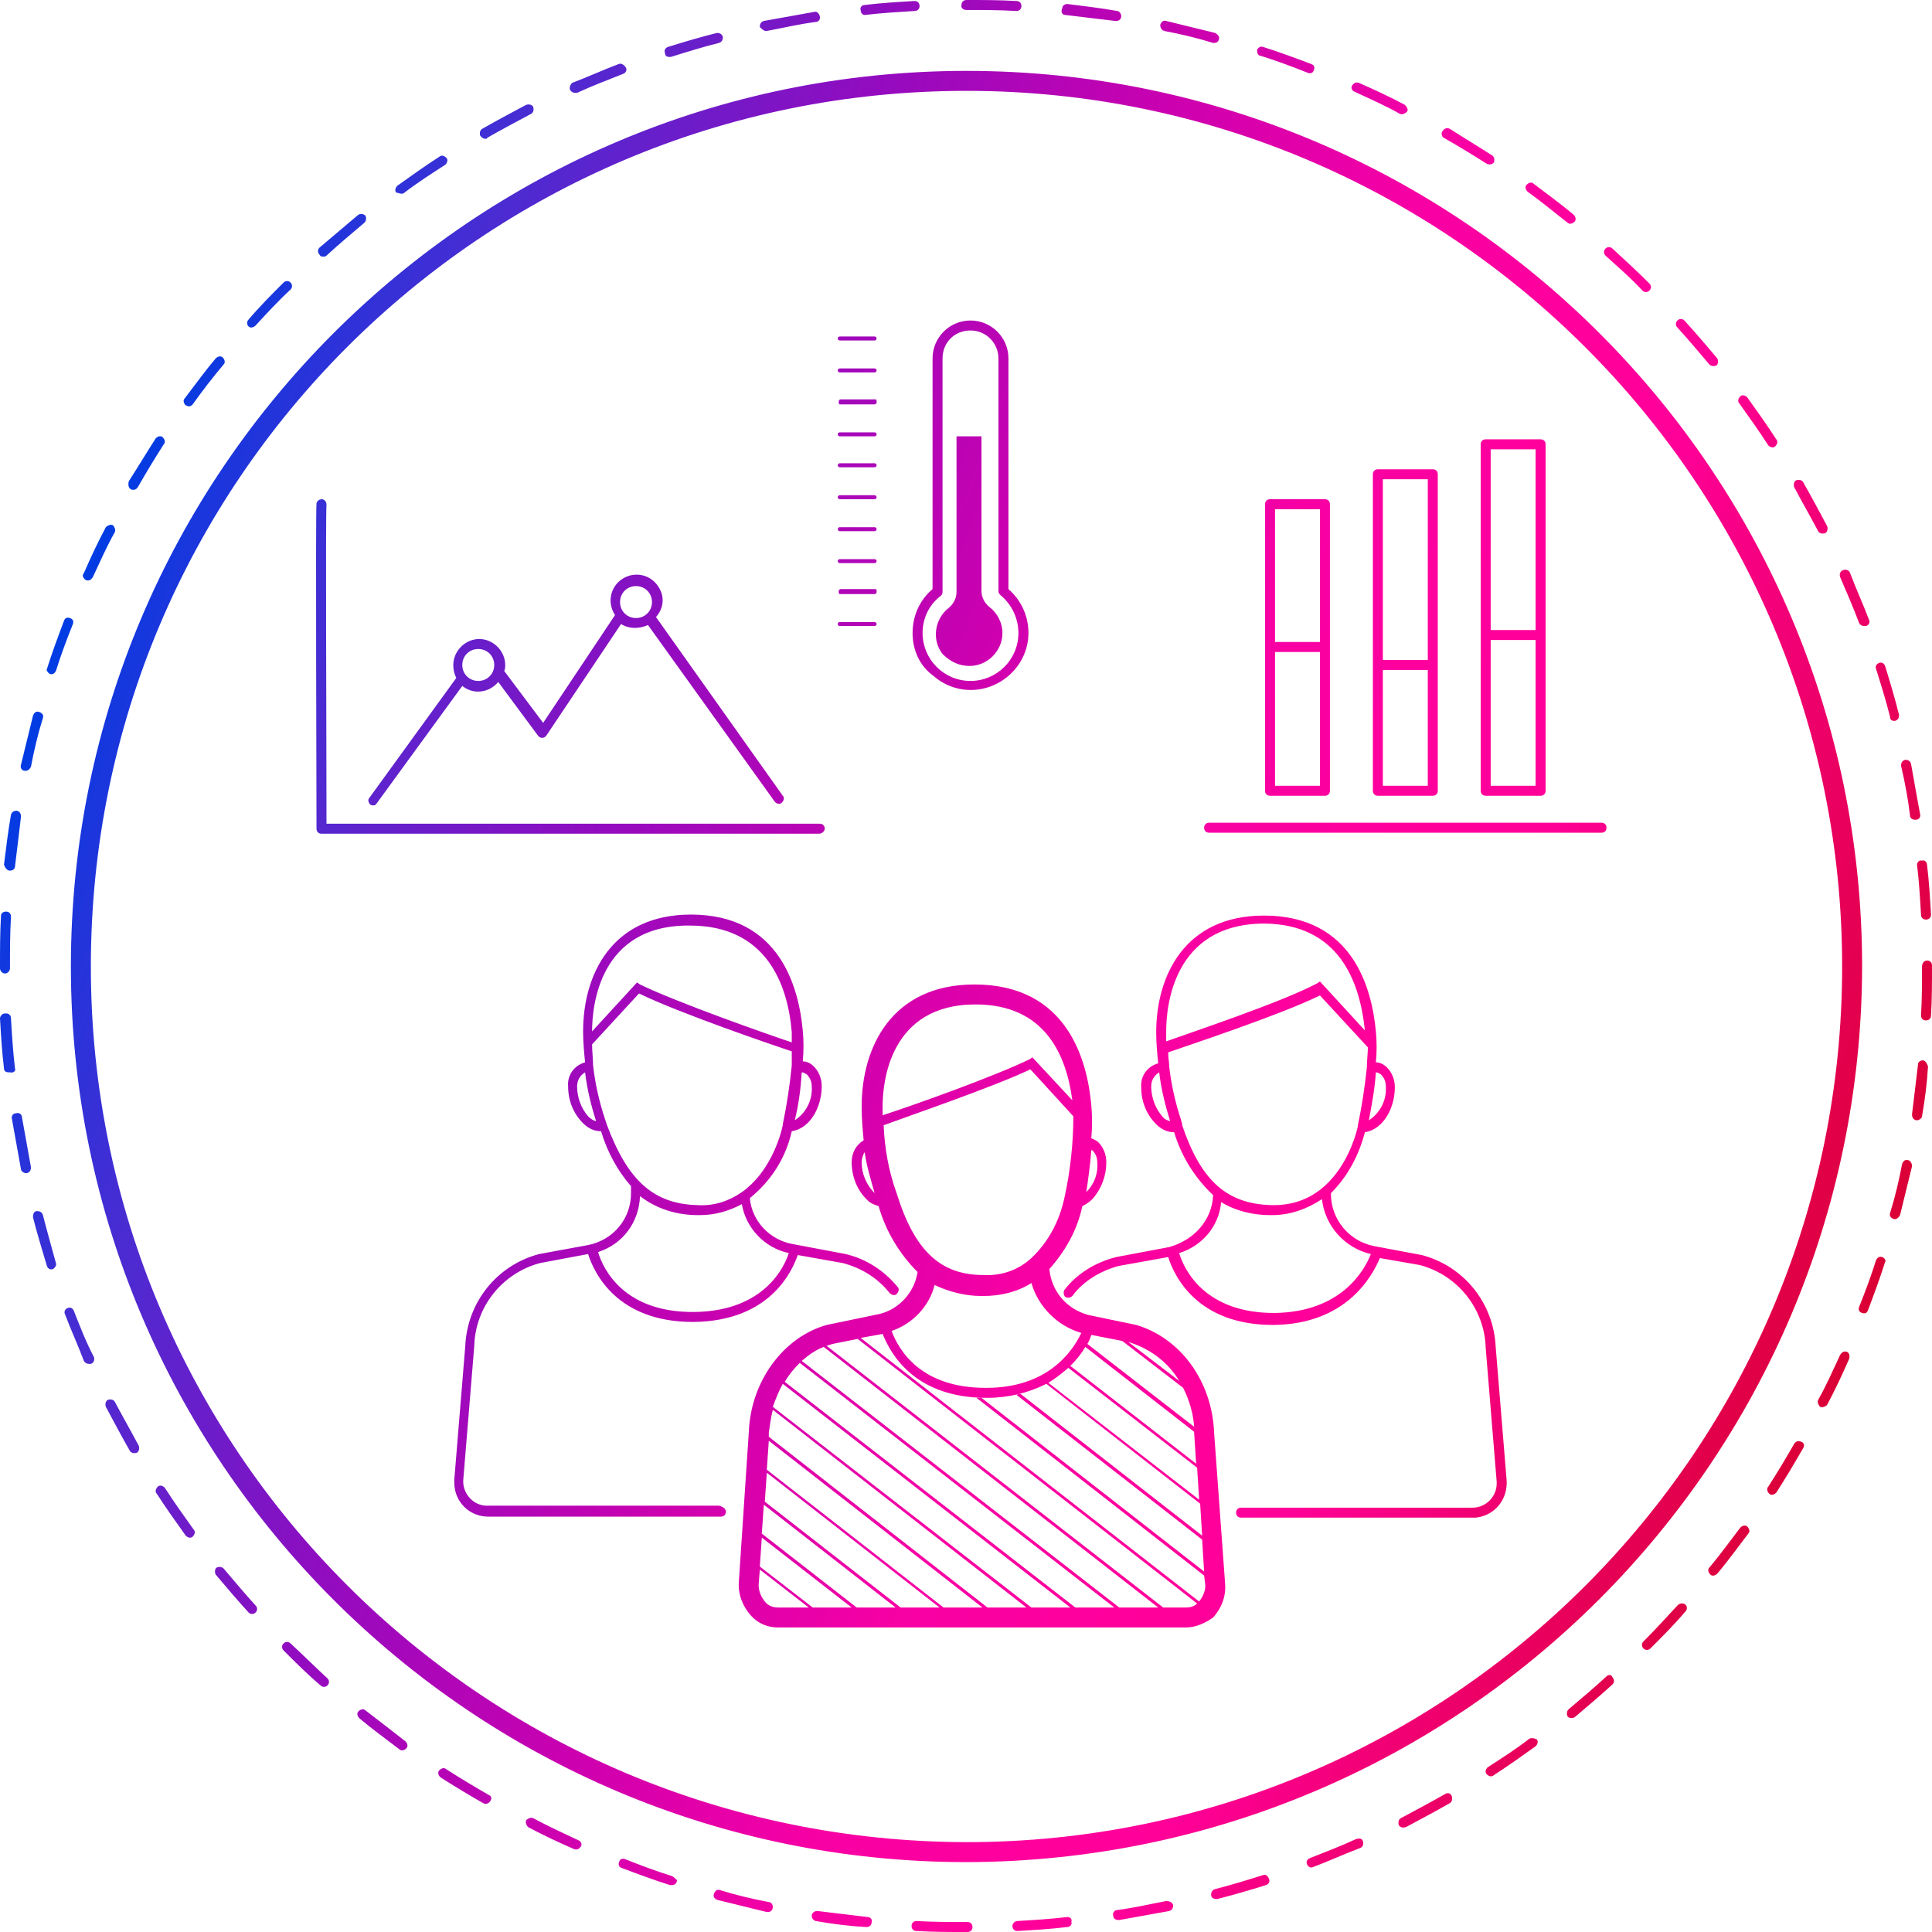<?xml version="1.0" encoding="UTF-8"?>
<!-- Generator: Adobe Illustrator 25.1.0, SVG Export Plug-In . SVG Version: 6.00 Build 0)  -->
<svg xmlns="http://www.w3.org/2000/svg" xmlns:xlink="http://www.w3.org/1999/xlink" version="1.1" id="Ebene_1" x="0px" y="0px" viewBox="0 0 193.5 193.5" style="enable-background:new 0 0 193.5 193.5;" xml:space="preserve">
<style type="text/css">
	.st0{fill:url(#SVGID_1_);}
</style>
<linearGradient id="SVGID_1_" gradientUnits="userSpaceOnUse" x1="5.811" y1="140.847" x2="187.709" y2="74.641" gradientTransform="matrix(1 0 0 -1 0 204.504)">
	<stop offset="0" style="stop-color:#003CE3"></stop>
	<stop offset="0.137" style="stop-color:#492CD2"></stop>
	<stop offset="0.302" style="stop-color:#940BBF"></stop>
	<stop offset="0.452" style="stop-color:#CD00AF"></stop>
	<stop offset="0.582" style="stop-color:#F700A4"></stop>
	<stop offset="0.686" style="stop-color:#FF009C"></stop>
	<stop offset="0.751" style="stop-color:#FF0099"></stop>
	<stop offset="1" style="stop-color:#DA0035"></stop>
</linearGradient>
<path class="st0" d="M160.8,25.6c-0.2-0.2-0.2-0.5,0-0.7c0.2-0.2,0.5-0.2,0.7,0c0,0,0,0,0,0c1.2,1.1,2.5,2.3,3.7,3.5  c0.2,0.2,0.2,0.5,0,0.7s-0.5,0.2-0.7,0c0,0,0,0,0,0C163.3,27.8,162,26.7,160.8,25.6z M177.1,44.6c0.2,0.2,0.5,0.3,0.7,0.1  s0.3-0.5,0.1-0.7c-0.9-1.4-1.9-2.8-2.9-4.2c-0.2-0.2-0.5-0.3-0.7-0.1c-0.2,0.2-0.3,0.5-0.1,0.7c0,0,0,0,0,0  C175.2,41.8,176.2,43.2,177.1,44.6z M171.2,36.5c0.2,0.2,0.5,0.2,0.7,0.1s0.2-0.5,0.1-0.7l0,0c-1.1-1.3-2.2-2.6-3.3-3.8  c-0.2-0.2-0.5-0.2-0.7,0c-0.2,0.2-0.2,0.5,0,0.7l0,0C169,33.9,170.1,35.2,171.2,36.5z M144.6,13.8c1.4,0.8,2.9,1.7,4.3,2.6  c0.2,0.1,0.5,0.1,0.7-0.1c0.1-0.2,0.1-0.5-0.1-0.7c-1.4-0.9-2.9-1.8-4.3-2.7c-0.2-0.1-0.5-0.1-0.7,0.2  C144.3,13.3,144.4,13.7,144.6,13.8C144.6,13.8,144.6,13.8,144.6,13.8L144.6,13.8z M157,22.3c0.2,0.2,0.5,0.1,0.7-0.1  c0.2-0.2,0.1-0.5-0.1-0.7c-1.3-1.1-2.7-2.1-4-3.1c-0.2-0.2-0.5-0.1-0.7,0.1c-0.2,0.2-0.1,0.5,0.1,0.7  C154.4,20.2,155.7,21.3,157,22.3L157,22.3z M191.3,81.7c0,0.2,0.2,0.4,0.5,0.4c0,0,0.1,0,0.1,0c0.3,0,0.5-0.3,0.4-0.6  c-0.3-1.6-0.6-3.3-0.9-5c-0.1-0.3-0.3-0.4-0.6-0.4c-0.3,0.1-0.4,0.3-0.4,0.6v0C190.8,78.4,191.1,80,191.3,81.7L191.3,81.7z   M192,86.6c0.2,1.6,0.3,3.3,0.4,5c0,0.3,0.2,0.5,0.5,0.5l0,0c0.3,0,0.5-0.2,0.5-0.5c-0.1-1.7-0.2-3.4-0.4-5c0-0.3-0.3-0.5-0.5-0.4  C192.2,86.1,192,86.4,192,86.6C192,86.6,192,86.6,192,86.6L192,86.6z M135.7,9.2c1.5,0.7,3.1,1.4,4.5,2.2c0.2,0.1,0.5,0,0.7-0.2  s0-0.5-0.2-0.7c0,0,0,0,0,0c-1.5-0.8-3-1.5-4.6-2.2c-0.3-0.1-0.5,0-0.7,0.3C135.3,8.8,135.4,9.1,135.7,9.2  C135.7,9.2,135.7,9.2,135.7,9.2z M182.1,53.2c0.1,0.2,0.4,0.3,0.7,0.2c0.2-0.1,0.3-0.4,0.2-0.7c-0.8-1.5-1.6-3-2.4-4.4  c-0.1-0.2-0.4-0.3-0.7-0.2c-0.2,0.1-0.3,0.4-0.2,0.7C180.5,50.3,181.3,51.7,182.1,53.2L182.1,53.2z M186.2,62.4  c0.1,0.2,0.3,0.3,0.5,0.3c0.1,0,0.1,0,0.2,0c0.3-0.1,0.4-0.4,0.3-0.6c-0.6-1.6-1.3-3.1-1.9-4.7c-0.1-0.3-0.4-0.4-0.7-0.3  s-0.4,0.4-0.3,0.7C184.9,59.2,185.6,60.8,186.2,62.4L186.2,62.4z M18.9,40.7c0.2,0,0.3-0.1,0.4-0.2c1-1.4,2-2.7,3.1-4  c0.2-0.2,0.1-0.5-0.1-0.7s-0.5-0.1-0.7,0.1l0,0c-1.1,1.3-2.1,2.7-3.1,4c-0.2,0.2-0.1,0.5,0.1,0.7C18.7,40.6,18.8,40.7,18.9,40.7z   M106.9,192c-1.7,0.2-3.3,0.3-5,0.4c-0.3,0-0.5,0.3-0.5,0.5c0,0.3,0.2,0.5,0.5,0.5l0,0c1.7-0.1,3.4-0.2,5-0.4c0.3,0,0.5-0.3,0.4-0.5  c0,0,0,0,0,0C107.4,192.2,107.2,192,106.9,192C106.9,192,106.9,192,106.9,192L106.9,192z M57.9,184.3c-1.5-0.7-3-1.4-4.5-2.2  c-0.2-0.1-0.5,0-0.7,0.2c-0.1,0.2,0,0.5,0.2,0.7l0,0c1.5,0.8,3,1.5,4.6,2.2c0.3,0.1,0.5,0,0.7-0.3C58.3,184.7,58.2,184.4,57.9,184.3  z M49,179.8c-1.4-0.8-2.9-1.7-4.3-2.6c-0.2-0.2-0.5-0.1-0.7,0.1c-0.2,0.2-0.1,0.5,0.1,0.7l0,0c1.4,0.9,2.9,1.8,4.3,2.6  c0.2,0.1,0.5,0.1,0.7-0.2S49.2,179.9,49,179.8L49,179.8z M96.9,192.5h-0.2c-1.6,0-3.2,0-4.9-0.1c-0.3,0-0.5,0.2-0.5,0.5  s0.2,0.5,0.5,0.5c1.6,0.1,3.3,0.1,4.9,0.1h0.2c0.3,0,0.5-0.2,0.5-0.5S97.2,192.5,96.9,192.5z M77,190.5c-1.6-0.3-3.3-0.7-4.9-1.2  c-0.3-0.1-0.5,0.1-0.6,0.4s0.1,0.5,0.4,0.6l0,0c1.6,0.4,3.3,0.8,4.9,1.2c0,0,0.1,0,0.1,0c0.3,0,0.5-0.2,0.5-0.5  C77.4,190.7,77.2,190.5,77,190.5L77,190.5z M36.6,171.3c-0.2-0.2-0.5-0.1-0.7,0.1c-0.2,0.2-0.1,0.5,0.1,0.7c0,0,0,0,0,0  c1.3,1.1,2.7,2.1,4,3.1c0.2,0.2,0.5,0.1,0.7-0.1c0.2-0.2,0.1-0.5-0.1-0.7C39.2,173.3,37.9,172.3,36.6,171.3z M86.9,192  c-1.7-0.2-3.3-0.4-5-0.6c-0.3,0-0.5,0.1-0.6,0.4c0,0.3,0.1,0.5,0.4,0.6c0,0,0,0,0,0c1.7,0.3,3.3,0.5,5,0.6c0,0,0,0,0.1,0  c0.3,0,0.5-0.2,0.5-0.5C87.4,192.3,87.2,192,86.9,192z M67.3,187.9c-1.6-0.5-3.2-1.1-4.7-1.7c-0.3-0.1-0.5,0-0.6,0.3s0,0.5,0.3,0.6  c1.6,0.6,3.2,1.2,4.8,1.7c0,0,0.1,0,0.2,0c0.3,0,0.5-0.2,0.5-0.5C67.7,188.2,67.5,188,67.3,187.9z M4.3,121.7  c-0.1-0.3-0.3-0.4-0.6-0.4s-0.4,0.3-0.4,0.6c0.4,1.6,0.9,3.2,1.4,4.9c0.1,0.3,0.4,0.4,0.6,0.3s0.4-0.4,0.3-0.6l0,0  C5.2,125,4.7,123.3,4.3,121.7z M29.1,164.6c-0.2-0.2-0.5-0.2-0.7,0c-0.2,0.2-0.2,0.5,0,0.7c1.2,1.2,2.4,2.4,3.7,3.5  c0.2,0.2,0.5,0.2,0.7,0c0.2-0.2,0.2-0.5,0-0.7c0,0,0,0,0,0C31.5,166.9,30.3,165.7,29.1,164.6z M7.4,131.3C7.3,131,7,130.9,6.8,131  c-0.3,0.1-0.4,0.4-0.3,0.6c0.6,1.6,1.3,3.1,1.9,4.7c0.1,0.2,0.3,0.3,0.5,0.3c0.1,0,0.1,0,0.2,0c0.3-0.1,0.4-0.4,0.3-0.7c0,0,0,0,0,0  C8.6,134.4,8,132.8,7.4,131.3z M2.2,111.9c0-0.3-0.3-0.5-0.6-0.4c-0.3,0-0.5,0.3-0.4,0.6l0,0c0.3,1.7,0.6,3.3,0.9,5  c0,0.2,0.3,0.4,0.5,0.4c0,0,0.1,0,0.1,0c0.3-0.1,0.4-0.3,0.4-0.6c0,0,0,0,0,0C2.8,115.2,2.5,113.6,2.2,111.9L2.2,111.9z M11.5,140.4  c-0.1-0.2-0.4-0.3-0.7-0.2c-0.2,0.1-0.3,0.4-0.2,0.7c0,0,0,0,0,0c0.8,1.5,1.6,3,2.4,4.4c0.1,0.2,0.4,0.3,0.7,0.2  c0.2-0.1,0.3-0.4,0.2-0.7C13.1,143.3,12.3,141.9,11.5,140.4L11.5,140.4z M1.5,107c-0.2-1.7-0.3-3.3-0.4-5c0-0.3-0.2-0.5-0.5-0.5  c0,0,0,0-0.1,0c-0.3,0-0.5,0.3-0.5,0.5c0,0,0,0,0,0c0.1,1.7,0.2,3.4,0.4,5c0,0.3,0.2,0.4,0.5,0.4c0,0,0,0,0.1,0  C1.4,107.5,1.6,107.2,1.5,107z M16.5,149c-0.2-0.2-0.5-0.3-0.7-0.1s-0.3,0.5-0.1,0.7l0,0c0.9,1.4,1.9,2.8,2.9,4.2  c0.2,0.2,0.5,0.3,0.7,0.1s0.3-0.5,0.1-0.7C18.4,151.8,17.4,150.4,16.5,149L16.5,149z M22.4,157.1c-0.2-0.2-0.5-0.2-0.7-0.1  s-0.2,0.5-0.1,0.7l0,0c1.1,1.3,2.2,2.6,3.3,3.8c0.2,0.2,0.5,0.2,0.7,0c0.2-0.2,0.2-0.5,0-0.7C24.6,159.7,23.5,158.4,22.4,157.1  L22.4,157.1z M180.4,144.4c-0.2-0.1-0.5-0.1-0.7,0.2c-0.8,1.4-1.7,2.9-2.6,4.3c-0.2,0.2-0.1,0.5,0.1,0.7c0.2,0.2,0.5,0.1,0.7-0.1  c0.9-1.4,1.8-2.9,2.6-4.3C180.8,144.8,180.7,144.5,180.4,144.4C180.4,144.4,180.4,144.4,180.4,144.4L180.4,144.4z M189.7,72.2  c0,0,0.1,0,0.1,0c0.3-0.1,0.4-0.3,0.4-0.6c-0.4-1.6-0.9-3.3-1.4-4.9c-0.1-0.3-0.4-0.4-0.6-0.3c-0.3,0.1-0.4,0.4-0.3,0.6  c0.5,1.6,1,3.2,1.4,4.8C189.3,72.1,189.5,72.2,189.7,72.2z M185,135.4c-0.3-0.1-0.5,0-0.7,0.3c0,0,0,0,0,0c-0.7,1.5-1.4,3.1-2.2,4.5  c-0.1,0.2,0,0.5,0.2,0.7c0.2,0.1,0.5,0,0.7-0.2c0.8-1.5,1.5-3,2.2-4.6C185.3,135.8,185.2,135.5,185,135.4L185,135.4z M116.8,190.4  c-1.6,0.3-3.3,0.7-4.9,0.9c-0.3,0-0.5,0.3-0.4,0.6c0,0.2,0.2,0.4,0.5,0.4c0,0,0.1,0,0.1,0c1.7-0.3,3.3-0.6,5-0.9  c0.3-0.1,0.4-0.3,0.4-0.6C117.4,190.5,117.1,190.4,116.8,190.4z M193,96.2c-0.3,0-0.5,0.3-0.5,0.6c0,1.6,0,3.3-0.1,4.9  c0,0.3,0.2,0.5,0.5,0.5c0,0,0,0,0,0l0,0c0.3,0,0.5-0.2,0.5-0.5c0.1-1.6,0.1-3.3,0.1-4.9l0-0.1C193.5,96.4,193.3,96.2,193,96.2  C193,96.2,193,96.2,193,96.2L193,96.2z M192.6,106.2c-0.3,0-0.5,0.2-0.5,0.4c-0.2,1.7-0.4,3.3-0.6,5c0,0.3,0.1,0.5,0.4,0.6  c0,0,0.1,0,0.1,0c0.2,0,0.5-0.2,0.5-0.4c0.3-1.7,0.5-3.3,0.6-5C193,106.5,192.8,106.2,192.6,106.2  C192.6,106.2,192.6,106.2,192.6,106.2L192.6,106.2z M191.1,116.2c-0.3-0.1-0.5,0.1-0.6,0.4c0,0,0,0,0,0c-0.3,1.6-0.7,3.3-1.2,4.9  c-0.1,0.3,0.1,0.5,0.4,0.6c0,0,0.1,0,0.1,0c0.2,0,0.4-0.2,0.5-0.4c0.4-1.6,0.8-3.3,1.2-4.9C191.5,116.5,191.3,116.2,191.1,116.2  L191.1,116.2z M188.5,125.9c-0.3-0.1-0.5,0.1-0.6,0.3c-0.5,1.6-1.1,3.2-1.7,4.7c-0.1,0.3,0,0.5,0.3,0.6s0.5,0,0.6-0.3  c0.6-1.6,1.2-3.2,1.7-4.8C188.9,126.3,188.8,126,188.5,125.9C188.5,125.9,188.5,125.9,188.5,125.9L188.5,125.9z M144.7,179.7  c-1.4,0.8-2.9,1.6-4.4,2.4c-0.2,0.1-0.3,0.4-0.2,0.7c0.1,0.2,0.4,0.3,0.7,0.2l0,0c1.5-0.8,3-1.6,4.4-2.4c0.2-0.1,0.3-0.4,0.2-0.7  S145,179.5,144.7,179.7L144.7,179.7z M135.8,184.2c-1.5,0.7-3.1,1.3-4.6,1.9c-0.3,0.1-0.4,0.4-0.3,0.6c0.1,0.3,0.4,0.4,0.6,0.3  c1.6-0.6,3.1-1.3,4.7-1.9c0.3-0.1,0.4-0.4,0.3-0.7S136.1,184.1,135.8,184.2L135.8,184.2z M126.5,187.8c-1.6,0.5-3.2,1-4.8,1.4  c-0.3,0.1-0.4,0.3-0.4,0.6s0.3,0.4,0.6,0.4l0,0c1.6-0.4,3.3-0.9,4.9-1.4c0.3-0.1,0.4-0.4,0.3-0.6C127,187.9,126.8,187.7,126.5,187.8  z M153.1,174.2c-1.3,1-2.7,1.9-4.1,2.8c-0.2,0.2-0.3,0.5-0.1,0.7s0.5,0.3,0.7,0.1c1.4-0.9,2.8-1.9,4.2-2.9c0.2-0.2,0.3-0.5,0.1-0.7  C153.7,174.1,153.3,174,153.1,174.2L153.1,174.2z M168,160.8c-1.1,1.2-2.3,2.5-3.4,3.6c-0.2,0.2-0.2,0.5,0,0.7s0.5,0.2,0.7,0  c0,0,0,0,0,0c1.2-1.2,2.4-2.4,3.5-3.7c0.2-0.2,0.2-0.5,0-0.7C168.5,160.5,168.2,160.6,168,160.8C168,160.8,168,160.8,168,160.8  L168,160.8z M174.3,153c-1,1.3-2,2.7-3.1,4c-0.2,0.2-0.1,0.5,0.1,0.7c0.2,0.2,0.5,0.1,0.7-0.1c0,0,0,0,0,0c1.1-1.3,2.1-2.7,3.1-4  c0.2-0.2,0.1-0.5-0.1-0.7S174.5,152.8,174.3,153C174.3,153,174.3,153,174.3,153L174.3,153z M160.9,167.9c-1.2,1.1-2.5,2.2-3.8,3.3  c-0.2,0.2-0.2,0.5-0.1,0.7s0.5,0.2,0.7,0.1l0,0c1.3-1.1,2.6-2.2,3.8-3.3c0.2-0.2,0.2-0.5,0-0.7C161.4,167.7,161.1,167.7,160.9,167.9  C160.9,167.9,160.9,167.9,160.9,167.9z M96.8,1c1.6,0,3.3,0,5,0.1l0,0c0.3,0,0.5-0.2,0.5-0.5c0-0.3-0.2-0.5-0.5-0.5  C100.1,0,98.4,0,96.8,0h0l0,0.5V0c-0.3,0-0.5,0.2-0.5,0.5c0,0,0,0,0,0C96.2,0.8,96.5,1,96.8,1z M2.5,77.2c0,0,0.1,0,0.1,0  c0.2,0,0.4-0.2,0.5-0.4c0.3-1.6,0.7-3.3,1.2-4.9c0.1-0.3-0.1-0.5-0.4-0.6c-0.3-0.1-0.5,0.1-0.6,0.4c-0.4,1.6-0.8,3.3-1.2,4.9  C2,76.9,2.2,77.2,2.5,77.2z M8.6,58.1c0.3,0.1,0.5,0,0.7-0.3c0.7-1.5,1.4-3.1,2.2-4.5c0.1-0.2,0-0.5-0.2-0.7c-0.2-0.1-0.5,0-0.7,0.2  c0,0,0,0,0,0c-0.8,1.5-1.5,3-2.2,4.6C8.2,57.6,8.3,57.9,8.6,58.1z M5,67.5c0.3,0.1,0.5-0.1,0.6-0.3c0,0,0,0,0,0  c0.5-1.6,1.1-3.2,1.7-4.7c0.1-0.3,0-0.5-0.3-0.6s-0.5,0-0.6,0.3c-0.6,1.6-1.2,3.2-1.7,4.8C4.6,67.1,4.8,67.4,5,67.5L5,67.5z   M0.5,97.5C0.8,97.5,1,97.2,1,97c0,0,0,0,0,0l0-0.2c0-1.7,0-3.3,0.1-5c0-0.3-0.2-0.5-0.5-0.5c0,0,0,0,0,0c-0.3,0-0.5,0.2-0.5,0.4  c0,0,0,0,0,0C0,93.4,0,95.1,0,96.8L0,97C0,97.2,0.2,97.5,0.5,97.5C0.5,97.5,0.5,97.5,0.5,97.5L0.5,97.5z M1,87.2  C1,87.2,1,87.2,1,87.2c0.3,0,0.5-0.2,0.5-0.4c0.2-1.6,0.4-3.3,0.6-5c0-0.3-0.1-0.5-0.4-0.6c-0.3,0-0.5,0.1-0.6,0.4c0,0,0,0,0,0  c-0.3,1.7-0.5,3.4-0.7,5C0.5,86.9,0.7,87.2,1,87.2C1,87.2,1,87.2,1,87.2L1,87.2z M106.7,1.5c1.7,0.2,3.3,0.4,5,0.6c0,0,0.1,0,0.1,0  c0.3,0,0.5-0.2,0.5-0.5c0-0.2-0.2-0.5-0.4-0.5c-1.7-0.3-3.4-0.5-5-0.7c-0.3,0-0.5,0.2-0.5,0.4c0,0,0,0,0,0  C106.2,1.2,106.4,1.5,106.7,1.5C106.7,1.5,106.7,1.5,106.7,1.5z M116.6,3.1c1.6,0.3,3.3,0.7,4.9,1.2c0,0,0.1,0,0.1,0  c0.3,0,0.5-0.2,0.5-0.5c0-0.2-0.2-0.4-0.4-0.5c-1.6-0.4-3.3-0.8-4.9-1.2c-0.3-0.1-0.5,0.1-0.6,0.4C116.2,2.7,116.3,3,116.6,3.1  L116.6,3.1z M126.3,5.6c1.6,0.5,3.2,1.1,4.7,1.7c0.3,0.1,0.5,0,0.6-0.3c0.1-0.3,0-0.5-0.3-0.6l0,0c-1.6-0.6-3.2-1.2-4.8-1.7  c-0.3-0.1-0.5,0.1-0.6,0.3C125.9,5.3,126,5.6,126.3,5.6z M86.6,1.5C86.7,1.5,86.7,1.5,86.6,1.5c1.7-0.2,3.4-0.3,5-0.4  c0.3,0,0.5-0.2,0.5-0.5c0,0,0,0,0,0c0-0.3-0.2-0.5-0.5-0.5c0,0,0,0,0,0c-1.7,0.1-3.4,0.2-5,0.4c-0.3,0-0.5,0.3-0.4,0.5  C86.2,1.3,86.4,1.5,86.6,1.5z M25.2,32.8c0.1,0,0.3-0.1,0.4-0.2c1.1-1.2,2.3-2.5,3.5-3.6c0.2-0.2,0.2-0.5,0-0.7  c-0.2-0.2-0.5-0.2-0.7,0c-1.2,1.2-2.4,2.4-3.5,3.7c-0.2,0.2-0.2,0.5,0,0.7C25,32.8,25.1,32.8,25.2,32.8L25.2,32.8z M57.6,9.3  c0.1,0,0.1,0,0.2,0c1.5-0.7,3.1-1.3,4.6-1.9c0.3-0.1,0.4-0.4,0.3-0.6S62.3,6.3,62,6.4c0,0,0,0,0,0c-1.6,0.6-3.1,1.3-4.7,1.9  C57.1,8.5,57,8.8,57.1,9C57.2,9.2,57.4,9.3,57.6,9.3L57.6,9.3z M67,5.7c0.1,0,0.1,0,0.2,0c1.6-0.5,3.2-1,4.8-1.4  c0.3-0.1,0.4-0.3,0.4-0.6c-0.1-0.3-0.3-0.4-0.6-0.4c-1.6,0.4-3.3,0.9-4.9,1.4c-0.3,0.1-0.4,0.4-0.3,0.6C66.6,5.6,66.8,5.7,67,5.7z   M13.1,49c0.2,0.1,0.5,0.1,0.7-0.2c0.8-1.4,1.7-2.9,2.6-4.3c0.2-0.2,0.1-0.5-0.1-0.7s-0.5-0.1-0.7,0.1c-0.9,1.4-1.8,2.9-2.7,4.3  C12.8,48.6,12.9,48.9,13.1,49z M48.6,13.9c0.1,0,0.2,0,0.2-0.1c1.4-0.8,2.9-1.6,4.4-2.4c0.2-0.1,0.3-0.4,0.2-0.7  c-0.1-0.2-0.4-0.3-0.7-0.2c-1.5,0.8-3,1.6-4.4,2.4c-0.2,0.1-0.3,0.4-0.2,0.7C48.3,13.8,48.4,13.9,48.6,13.9L48.6,13.9z M40.2,19.4  c0.1,0,0.2,0,0.3-0.1c1.3-1,2.7-1.9,4.1-2.8c0.2-0.2,0.3-0.5,0.1-0.7s-0.5-0.3-0.7-0.1l0,0c-1.4,0.9-2.8,1.9-4.2,2.9  c-0.2,0.2-0.3,0.5-0.1,0.7C39.9,19.3,40,19.4,40.2,19.4L40.2,19.4z M32.4,25.7c0.1,0,0.2,0,0.3-0.1c1.2-1.1,2.5-2.2,3.8-3.3  c0.2-0.2,0.2-0.5,0.1-0.7c-0.2-0.2-0.5-0.2-0.7-0.1c-1.3,1.1-2.6,2.2-3.9,3.3c-0.2,0.2-0.2,0.5,0,0.7C32.1,25.7,32.2,25.7,32.4,25.7  L32.4,25.7z M76.7,3.1c0,0,0.1,0,0.1,0c1.6-0.3,3.3-0.7,4.9-0.9c0.3,0,0.5-0.3,0.4-0.6s-0.3-0.5-0.6-0.4c0,0,0,0,0,0  c-1.7,0.3-3.3,0.6-5,0.9c-0.3,0.1-0.4,0.3-0.4,0.6C76.3,2.9,76.5,3.1,76.7,3.1z M96.8,186.5c-49.5,0-89.7-40.2-89.7-89.7  c0-49.5,40.2-89.7,89.7-89.7c49.5,0,89.7,40.2,89.7,89.7C186.4,146.3,146.3,186.4,96.8,186.5L96.8,186.5z M96.8,184.5  c48.4,0,87.7-39.3,87.7-87.7S145.2,9.1,96.8,9.1C48.3,9.1,9.1,48.3,9.1,96.8c0,0,0,0,0,0C9.1,145.2,48.3,184.4,96.8,184.5  L96.8,184.5z M91.4,63.4c0-1.7,0.7-3.3,2-4.4V35.9c0-2.1,1.7-3.8,3.8-3.8s3.8,1.7,3.8,3.8v23.1c2.4,2.1,2.7,5.7,0.6,8.1  c-2.1,2.4-5.7,2.7-8.1,0.6C92.1,66.7,91.4,65.1,91.4,63.4L91.4,63.4z M92.4,63.4c0,2.6,2.1,4.8,4.8,4.8c2.6,0,4.8-2.1,4.8-4.8  c0-1.5-0.7-2.9-1.8-3.8c-0.1-0.1-0.2-0.2-0.2-0.4V35.9c0-1.5-1.2-2.8-2.8-2.8s-2.8,1.2-2.8,2.8l0,0v23.4c0,0.2-0.1,0.3-0.2,0.4  C93,60.6,92.4,62,92.4,63.4z M84.1,34.1h3.5c0.1,0,0.2-0.1,0.2-0.2s-0.1-0.2-0.2-0.2h-3.5c-0.1,0-0.2,0.1-0.2,0.2S84,34.1,84.1,34.1  z M84.1,37.3h3.5c0.1,0,0.2-0.1,0.2-0.2s-0.1-0.2-0.2-0.2h-3.5c-0.1,0-0.2,0.1-0.2,0.2S84,37.3,84.1,37.3z M84.1,40.5h3.5  c0.1,0,0.2-0.1,0.2-0.2S87.8,40,87.7,40h-3.5c-0.1,0-0.2,0.1-0.2,0.2S84,40.5,84.1,40.5z M84.1,43.7h3.5c0.1,0,0.2-0.1,0.2-0.2  s-0.1-0.2-0.2-0.2h-3.5c-0.1,0-0.2,0.1-0.2,0.2S84,43.7,84.1,43.7z M84.1,46.8h3.5c0.1,0,0.2-0.1,0.2-0.2s-0.1-0.2-0.2-0.2h-3.5  c-0.1,0-0.2,0.1-0.2,0.2S84,46.8,84.1,46.8z M84.1,50h3.5c0.1,0,0.2-0.1,0.2-0.2s-0.1-0.2-0.2-0.2h-3.5c-0.1,0-0.2,0.1-0.2,0.2  S84,50,84.1,50z M84.1,53.2h3.5c0.1,0,0.2-0.1,0.2-0.2s-0.1-0.2-0.2-0.2h-3.5c-0.1,0-0.2,0.1-0.2,0.2S84,53.2,84.1,53.2z M84.1,56.4  h3.5c0.1,0,0.2-0.1,0.2-0.2s-0.1-0.2-0.2-0.2h-3.5c-0.1,0-0.2,0.1-0.2,0.2S84,56.4,84.1,56.4z M84.1,59.5h3.5c0.1,0,0.2-0.1,0.2-0.2  S87.8,59,87.7,59h-3.5c-0.1,0-0.2,0.1-0.2,0.2S84,59.5,84.1,59.5z M84.1,62.7h3.5c0.1,0,0.2-0.1,0.2-0.2s-0.1-0.2-0.2-0.2h-3.5  c-0.1,0-0.2,0.1-0.2,0.2S84,62.7,84.1,62.7z M121.5,119.7c-1.8-1.7-3.2-3.9-3.9-6.3c-0.7,0-1.3-0.3-1.8-0.8c-1-1-1.5-2.3-1.5-3.7  c-0.1-1.1,0.6-2.1,1.7-2.4c-0.1-1-0.2-2-0.2-3.1c0-5.6,2.8-11.7,10.8-11.7c8.9,0,10.8,7.3,11.2,11.6c0.1,1,0.1,2.1,0,3.1  c0.4,0,0.8,0.2,1.1,0.5c0.5,0.5,0.8,1.2,0.8,2c0,2-1.1,4.2-3,4.5c-0.6,2.3-1.7,4.4-3.4,6.1c0,0,0,0.1,0,0.1v0c0,2.5,1.8,4.7,4.3,5.2  l4.8,0.9c4.2,1.1,7.2,4.8,7.4,9.2l1.1,13.4c0.1,1.9-1.2,3.5-3.1,3.7c-0.1,0-0.2,0-0.3,0h-23.2c-0.3,0-0.5-0.2-0.5-0.5  s0.2-0.5,0.5-0.5h23.2c1.3,0,2.4-1.1,2.4-2.4c0-0.1,0-0.1,0-0.2l-1.1-13.4c-0.1-3.9-2.8-7.3-6.6-8.3l-4-0.7  c-0.8,1.9-3.4,6.6-10.6,6.7c0,0-0.1,0-0.1,0c-7.6,0-9.9-4.9-10.5-6.8l-5,0.9c-1.8,0.5-3.5,1.5-4.6,3c-0.2,0.2-0.5,0.2-0.7,0.1  c-0.2-0.2-0.2-0.5-0.1-0.7c1.3-1.7,3.2-2.8,5.2-3.3l5.3-1C119.6,124.2,121.4,122.2,121.5,119.7L121.5,119.7z M137.1,112.2  c1.1-0.7,1.8-2,1.7-3.4c0-0.5-0.2-0.9-0.5-1.2c-0.2-0.1-0.3-0.2-0.5-0.2C137.7,109,137.4,110.6,137.1,112.2L137.1,112.2z   M116.8,103.3c0,0.3,0,0.7,0,1c2.5-0.9,11.5-3.9,15.1-5.8l0.3-0.2l4.5,4.9c-0.5-4.9-2.6-10.7-10.2-10.7  C117.5,92.6,116.8,100.8,116.8,103.3L116.8,103.3z M117.2,112.3c-0.5-1.6-0.9-3.2-1.1-4.9c-0.5,0.3-0.8,0.8-0.8,1.4  c0,1.1,0.4,2.2,1.1,3C116.6,112.1,116.9,112.2,117.2,112.3L117.2,112.3z M127.4,120.7c0.1,0,0.1,0,0.2,0c6,0,8-6.1,8.4-7.9l0,0l0,0  h0c0,0,0,0,0,0c0,0,0-0.1,0-0.1l0,0l0,0c0.4-1.9,0.7-3.9,0.9-5.8c0-0.7,0.1-1.4,0.1-2l-4.8-5.2c-4.1,2-13.2,5-15.2,5.7  c0,0.5,0.1,1,0.1,1.4c0.2,1.8,0.6,3.6,1.2,5.4c0,0.1,0.1,0.3,0.1,0.4l0,0.1l0,0C120.3,118.3,122.9,120.6,127.4,120.7L127.4,120.7z   M118.1,125.5c0.5,1.7,2.6,6,9.5,6c0,0,0.1,0,0.1,0c6.5-0.1,8.9-4.1,9.6-5.9c-2.6-0.6-4.6-2.8-4.9-5.5c-1.5,1-3.2,1.6-5,1.6  c-0.1,0-0.1,0-0.2,0c-1.7,0-3.4-0.4-4.9-1.3C122.1,122.8,120.4,124.8,118.1,125.5L118.1,125.5z M72.7,151.4c0,0.3-0.2,0.5-0.5,0.5  c0,0,0,0,0,0H48.9c-1.9,0-3.4-1.5-3.4-3.4c0-0.1,0-0.2,0-0.3l1.1-13.4c0.2-4.4,3.2-8.1,7.4-9.2l4.9-0.9c2.5-0.5,4.3-2.6,4.3-5.2  v-0.7c-1.4-1.6-2.4-3.5-3-5.5c-0.7,0-1.3-0.3-1.8-0.8c-1-1-1.5-2.3-1.5-3.7c-0.1-1.1,0.6-2.1,1.7-2.4c-0.1-1-0.2-2-0.2-3.1  c0-5.6,2.8-11.7,10.8-11.7c8.9,0,10.8,7.3,11.2,11.6c0.1,1,0.1,2.1,0,3.1c0.4,0,0.8,0.2,1.1,0.5c0.5,0.5,0.8,1.2,0.8,2  c0,2-1.1,4.2-3,4.5c-0.6,2.7-2.1,5-4.2,6.7c0.2,2.3,2,4.2,4.3,4.6l5.3,1c2.1,0.5,3.9,1.7,5.2,3.3c0.2,0.2,0.1,0.5-0.1,0.7  s-0.5,0.1-0.7-0.1c0,0,0,0,0,0c-1.2-1.5-2.8-2.5-4.7-3l-4.5-0.8c-0.5,1.4-2.6,6.6-10.4,6.7c0,0-0.1,0-0.1,0c-7.6,0-9.9-4.9-10.5-6.8  l-4.8,0.9c-3.8,1-6.5,4.4-6.6,8.3l-1.1,13.4c-0.1,1.3,0.9,2.5,2.2,2.6c0.1,0,0.1,0,0.2,0h23.2C72.4,150.9,72.7,151.1,72.7,151.4  C72.7,151.4,72.7,151.4,72.7,151.4L72.7,151.4z M79.6,112.2c1.1-0.7,1.8-2,1.7-3.4c0-0.5-0.2-0.9-0.5-1.2c-0.2-0.1-0.3-0.2-0.5-0.2  C80.2,109,80,110.6,79.6,112.2L79.6,112.2z M59.3,103.3L59.3,103.3l4.5-4.9l0.3,0.2c3.7,1.8,12.8,5,15.2,5.8c0-0.3,0-0.7,0-1  c-0.4-4.9-2.6-10.7-10.2-10.7C60,92.6,59.3,100.8,59.3,103.3L59.3,103.3z M59.7,112.3c-0.5-1.6-0.9-3.2-1.1-4.9  c-0.5,0.3-0.8,0.8-0.8,1.4c0,1.1,0.4,2.2,1.1,3C59.2,112.1,59.4,112.2,59.7,112.3L59.7,112.3z M69.9,120.7c1.6,0.1,3.1-0.4,4.4-1.3  c2.7-1.9,3.8-5.3,4.1-6.7v0c0,0,0-0.1,0-0.1c0.4-1.9,0.7-3.9,0.9-5.9c0-0.5,0-1,0-1.4c-1.8-0.6-11.2-3.8-15.3-5.8l-4.7,5.1  c0,0.7,0.1,1.4,0.1,2.1c0.2,1.8,0.6,3.6,1.2,5.4l0.2,0.6l0,0C62.9,118.3,65.5,120.6,69.9,120.7L69.9,120.7z M59.9,125.4  c0.5,1.7,2.6,6.1,9.7,6c7-0.1,9-4.6,9.4-5.9c-2.4-0.5-4.3-2.5-4.7-4.9c-1.3,0.7-2.7,1.1-4.2,1.1c-0.1,0-0.1,0-0.2,0  c-2.1,0-4.1-0.6-5.8-1.9C64,122.4,62.4,124.6,59.9,125.4L59.9,125.4z M118.8,163H77.9c-1,0-2-0.4-2.7-1.2c-0.8-0.9-1.3-2.1-1.2-3.4  l1-15c0.2-5.1,3.5-9.5,7.8-10.7l5.3-1.1c2-0.5,3.5-2.2,3.8-4.2c-1.8-1.8-3.2-4.1-3.9-6.6c-0.3-0.1-0.6-0.2-0.9-0.4  c-1.2-1-1.8-2.5-1.8-4c0-0.9,0.4-1.7,1.2-2.2c-0.1-1-0.2-2.1-0.2-3.4c0-5.9,3-12.2,11.3-12.2c9.3,0,11.3,7.6,11.7,12.1  c0.1,1.1,0.1,2.2,0,3.3c0.2,0.1,0.5,0.2,0.7,0.4c0.5,0.5,0.8,1.2,0.8,2c0,1.4-0.5,2.7-1.4,3.7c-0.3,0.3-0.6,0.5-1,0.7  c-0.5,2.4-1.7,4.5-3.3,6.3c0.2,2.2,1.7,4,3.9,4.6l4.8,1c4.4,1.3,7.6,5.6,7.8,10.8l1.1,15.1c0.1,1.2-0.3,2.4-1.2,3.4  C120.8,162.5,119.8,163,118.8,163L118.8,163z M108.8,119.4C108.8,119.4,108.8,119.4,108.8,119.4c0.8-0.8,1.2-1.9,1.1-3  c0-0.5-0.2-0.9-0.5-1.2c0,0,0,0-0.1,0C109.2,116.6,109,118,108.8,119.4L108.8,119.4z M87.6,119.5c-0.4-1.4-0.8-2.7-1-4.1  c-0.2,0.3-0.3,0.7-0.3,1C86.3,117.6,86.8,118.7,87.6,119.5L87.6,119.5z M119.6,143.4l-10.9-8.5c-0.4,0.7-0.9,1.3-1.5,1.9l12.6,9.8  l-0.2-3.1C119.6,143.4,119.6,143.4,119.6,143.4L119.6,143.4z M105,138.5l15.1,11.7l-0.2-3.2L107,137  C106.4,137.5,105.8,138,105,138.5L105,138.5z M113.3,134.5l-0.3-0.1l5.1,3.9C117.1,136.6,115.4,135.2,113.3,134.5L113.3,134.5z   M108.9,134.6l10.7,8.3c-0.1-1.4-0.5-2.7-1.1-3.9l-6.1-4.7l-3.1-0.6C109.2,134,109.1,134.3,108.9,134.6L108.9,134.6z M88.4,111.7  c3.1-1,11.2-3.9,14.7-5.6l0.3-0.2l4,4.3c-0.6-4.5-2.7-9.6-9.7-9.6c-8.6,0-9.3,7.8-9.3,10.2C88.4,111.1,88.4,111.4,88.4,111.7  L88.4,111.7z M98.5,127.7c1.8,0.1,3.5-0.5,4.8-1.7c1.7-1.6,2.8-3.7,3.3-6c0.6-2.7,0.9-5.5,0.9-8.2l-4.3-4.7  c-3.8,1.8-12,4.6-14.7,5.6c0.1,2.3,0.5,4.6,1.3,6.8C91.6,125.3,94.2,127.7,98.5,127.7L98.5,127.7z M89.3,133.3  c0.7,1.9,2.9,5.7,9.4,5.7c0,0,0.1,0,0.1,0c6.1,0,8.6-3.6,9.5-5.5c-2.4-0.7-4.3-2.6-5-5c-1.4,0.9-3.1,1.3-4.8,1.3c-0.1,0-0.1,0-0.2,0  c-1.6,0-3.2-0.4-4.7-1.1C93.1,130.8,91.4,132.6,89.3,133.3L89.3,133.3z M86.2,134l33.9,26.4c0.4-0.5,0.7-1.2,0.6-1.8l-0.1-0.8  L97.8,140c0.2,0,0.3,0,0.5,0l22.3,17.4l-0.2-3.2l-18.6-14.5c0.1,0,0.2-0.1,0.4-0.1l18.2,14.2l-0.2-3.2l-15.4-12  c-1.8,0.9-3.8,1.4-5.9,1.4c0,0-0.1,0-0.1,0c-7.2,0-9.6-4.4-10.4-6.4L86.2,134z M82.8,134.8l33.7,26.2h2.3c0.4,0,0.8-0.1,1.1-0.4  l-34-26.5l-2.5,0.5C83.1,134.7,83,134.7,82.8,134.8L82.8,134.8z M77.9,161h3.1l-4.9-3.8l-0.1,1.3c-0.1,0.7,0.2,1.4,0.6,1.9  C76.9,160.8,77.4,161,77.9,161L77.9,161z M81.4,161h3.9l-9-7l-0.2,2.9L81.4,161z M85.8,161h3.9l-13.2-10.3l-0.2,2.9L85.8,161z   M90.2,161h3.9l-17.3-13.5l-0.2,2.9L90.2,161z M94.5,161h3.9L77,144.3l-0.2,2.9L94.5,161z M98.9,161h3.9l-25.4-19.8  c-0.2,0.8-0.3,1.6-0.4,2.3l0,0.4L98.9,161z M103.3,161h3.9l-28.8-22.4c-0.4,0.7-0.7,1.5-1,2.3L103.3,161z M107.7,161h3.9l-31.5-24.5  c-0.6,0.6-1.1,1.2-1.5,1.9L107.7,161z M112.1,161h3.9l-33.5-26.1c-0.8,0.3-1.5,0.8-2.2,1.4L112.1,161z M126.7,79.2V50.5  c0-0.3,0.2-0.5,0.5-0.5c0,0,0,0,0,0h5.5c0.3,0,0.5,0.2,0.5,0.5c0,0,0,0,0,0v28.7c0,0.3-0.2,0.5-0.5,0.5c0,0,0,0,0,0h-5.5  C126.9,79.7,126.7,79.5,126.7,79.2C126.7,79.2,126.7,79.2,126.7,79.2L126.7,79.2z M127.7,64.3h4.5V51h-4.5V64.3z M127.7,78.7h4.5  V65.3h-4.5V78.7z M137.5,79.2V47.5c0-0.3,0.2-0.5,0.5-0.5c0,0,0,0,0,0h5.5c0.3,0,0.5,0.2,0.5,0.5c0,0,0,0,0,0v31.7  c0,0.3-0.2,0.5-0.5,0.5c0,0,0,0,0,0H138C137.7,79.7,137.5,79.5,137.5,79.2C137.5,79.2,137.5,79.2,137.5,79.2L137.5,79.2z   M138.5,66.1h4.5V48h-4.5V66.1z M138.5,78.7h4.5V67.1h-4.5V78.7z M148.3,79.2V44.5c0-0.3,0.2-0.5,0.5-0.5c0,0,0,0,0,0h5.5  c0.3,0,0.5,0.2,0.5,0.5c0,0,0,0,0,0v34.7c0,0.3-0.2,0.5-0.5,0.5c0,0,0,0,0,0h-5.5C148.5,79.7,148.3,79.5,148.3,79.2  C148.3,79.2,148.3,79.2,148.3,79.2L148.3,79.2z M149.3,63.1h4.5V45h-4.5L149.3,63.1z M149.3,78.7h4.5V64.1h-4.5L149.3,78.7z   M121.1,83.4h39.3c0.3,0,0.5-0.2,0.5-0.5s-0.2-0.5-0.5-0.5h-39.3c-0.3,0-0.5,0.2-0.5,0.5S120.8,83.4,121.1,83.4L121.1,83.4z   M37.1,80.6c-0.2-0.2-0.3-0.5-0.1-0.7c0,0,0,0,0,0l8.7-12c-0.2-0.4-0.3-0.8-0.3-1.3c0-1.4,1.2-2.6,2.6-2.6c1.4,0,2.6,1.2,2.6,2.6  c0,0.2,0,0.4-0.1,0.6l3.9,5.2l7.2-10.8c-0.8-1.2-0.5-2.8,0.7-3.6c1.2-0.8,2.8-0.5,3.6,0.7c0.7,1,0.6,2.2-0.2,3.1l12.7,17.9  c0.2,0.2,0.1,0.5-0.1,0.7c0,0,0,0,0,0c-0.1,0.1-0.2,0.1-0.3,0.1c-0.2,0-0.3-0.1-0.4-0.2L64.9,62.6C64,63,63,63,62.2,62.5l-7.5,11.2  c-0.1,0.1-0.2,0.2-0.4,0.2h0c-0.2,0-0.3-0.1-0.4-0.2l-4-5.4c-0.9,1.1-2.5,1.3-3.6,0.4l-8.6,11.8C37.6,80.7,37.3,80.7,37.1,80.6  C37.1,80.6,37.1,80.6,37.1,80.6z M62.1,60.3c0,0.9,0.7,1.6,1.6,1.6c0.9,0,1.6-0.7,1.6-1.6c0-0.9-0.7-1.6-1.6-1.6h0  C62.8,58.7,62.1,59.4,62.1,60.3z M46.3,66.6c0,0.9,0.7,1.6,1.6,1.6c0.9,0,1.6-0.7,1.6-1.6c0-0.9-0.7-1.6-1.6-1.6l0,0  C47,65,46.3,65.7,46.3,66.6z M82.6,83c0-0.3-0.2-0.5-0.5-0.5c0,0,0,0,0,0H32.7c0-9-0.1-31,0-31.9c0-0.3-0.1-0.5-0.4-0.6  c-0.3,0-0.5,0.1-0.6,0.4c-0.1,0.8,0,29.3,0,32.6c0,0.3,0.2,0.5,0.5,0.5h49.8C82.4,83.5,82.6,83.2,82.6,83C82.6,83,82.6,83,82.6,83  L82.6,83z M97.1,66.7c1.8,0,3.3-1.5,3.3-3.3c0-1-0.5-2-1.3-2.6c-0.5-0.4-0.8-1-0.8-1.6V43.7h-2.5v15.6c0,0.6-0.3,1.2-0.8,1.6  c-1.4,1.1-1.7,3.2-0.6,4.6C95.2,66.3,96.1,66.7,97.1,66.7L97.1,66.7z"></path>
</svg>
